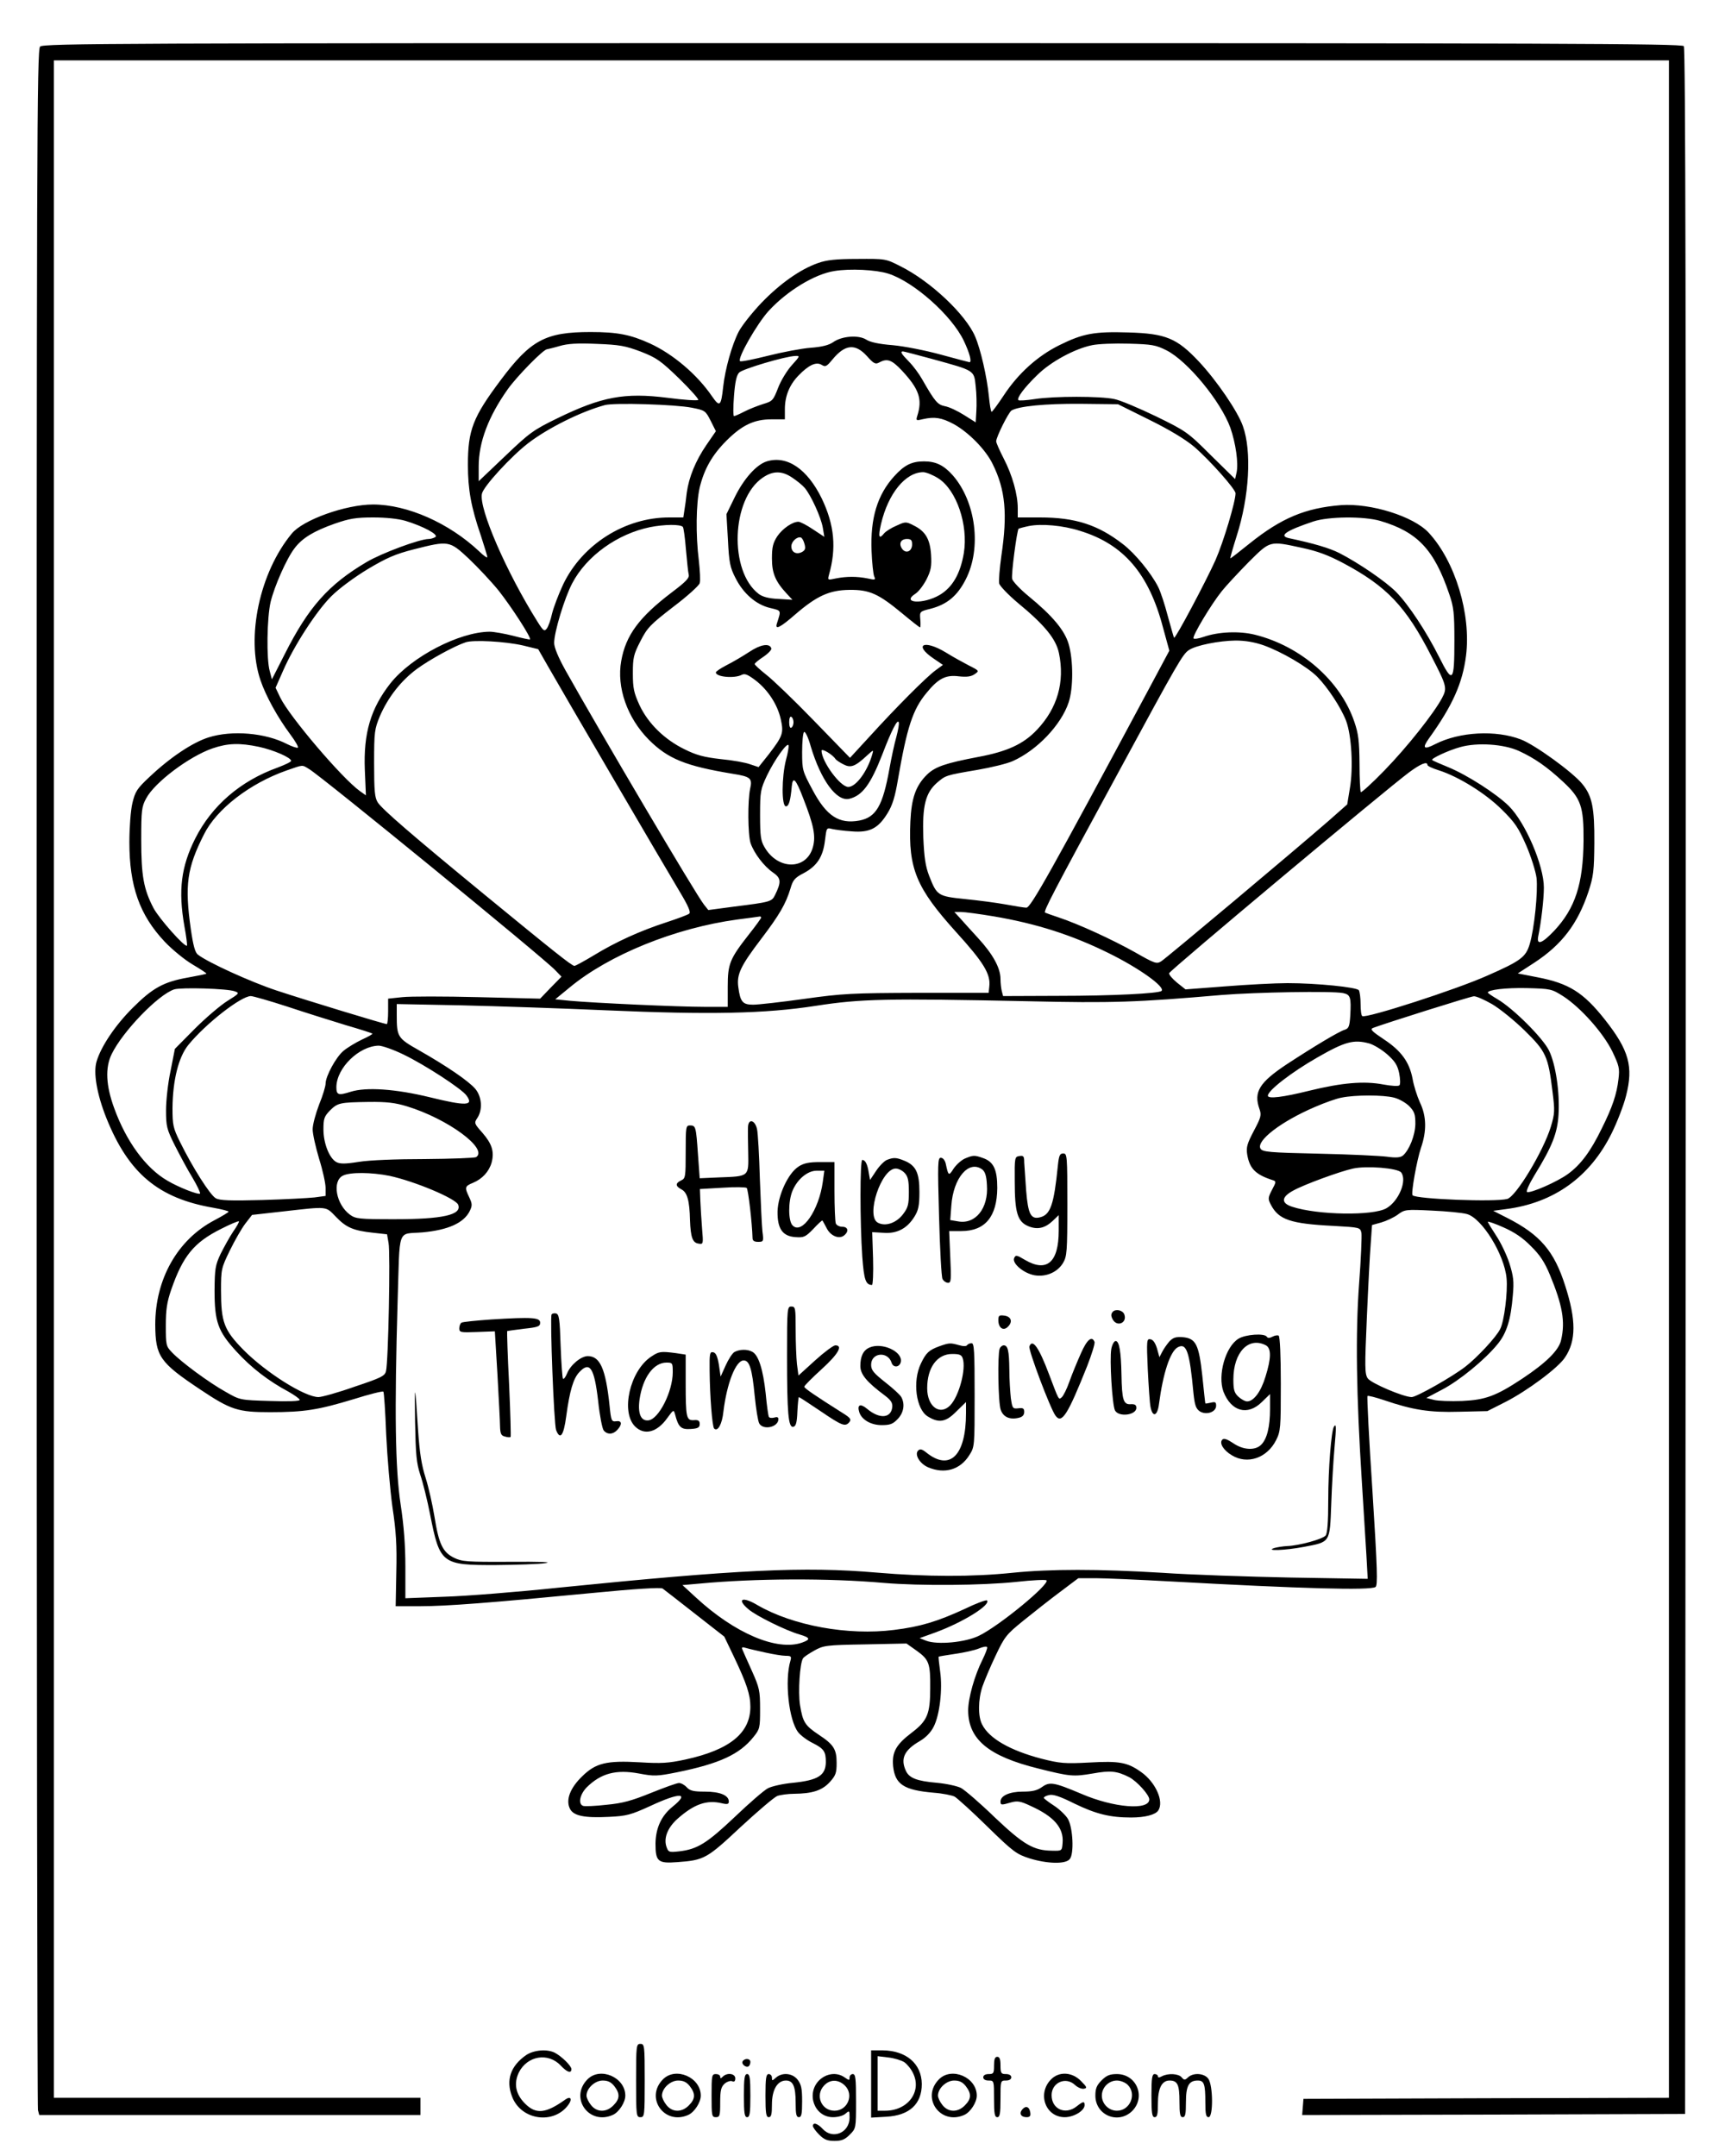 <?xml version="1.0" standalone="no"?>
<!DOCTYPE svg PUBLIC "-//W3C//DTD SVG 20010904//EN"
 "http://www.w3.org/TR/2001/REC-SVG-20010904/DTD/svg10.dtd">
<svg version="1.0" xmlns="http://www.w3.org/2000/svg"
 width="800pt" height="1000pt" viewBox="0 0 800 1000"
 preserveAspectRatio="xMidYMid meet">

<g transform="translate(0,1000) scale(0.1,-0.1)"
fill="#000000" stroke="none">
<path d="M186 9784 c-15 -14 -16 -462 -16 -4782 0 -2622 3 -4777 6 -4789 l6
-23 884 0 884 0 0 40 0 40 -850 0 -850 0 0 4725 0 4725 3745 0 3745 0 0 -4725
0 -4725 -847 -2 -848 -3 -3 -38 -3 -37 888 2 888 3 3 4789 c1 3532 -1 4792 -9
4802 -10 12 -628 14 -3810 14 -3439 0 -3799 -1 -3813 -16z"/>
<path d="M3794 8780 c-83 -29 -176 -95 -262 -184 -44 -46 -92 -107 -106 -134
-32 -62 -63 -174 -72 -255 -10 -92 -16 -97 -52 -45 -69 101 -181 196 -288 245
-90 41 -151 53 -275 53 -209 0 -278 -37 -417 -223 -129 -172 -152 -232 -152
-393 0 -115 15 -197 60 -328 16 -50 30 -94 30 -100 0 -5 -17 6 -37 26 -140
132 -334 218 -493 218 -126 0 -325 -71 -377 -135 -149 -180 -213 -481 -145
-680 25 -74 80 -173 138 -251 24 -32 40 -60 35 -62 -5 -2 -28 6 -50 17 -100
52 -255 65 -363 31 -74 -23 -179 -93 -274 -183 -59 -55 -67 -68 -80 -122 -8
-34 -14 -113 -14 -181 0 -204 47 -338 164 -462 35 -37 94 -85 130 -106 37 -22
65 -40 63 -42 -2 -2 -40 -10 -85 -18 -113 -20 -164 -48 -257 -141 -81 -81
-146 -178 -167 -248 -16 -52 1 -151 45 -262 103 -257 241 -373 497 -417 39 -7
70 -15 70 -18 0 -3 -30 -21 -66 -40 -171 -90 -274 -273 -274 -484 1 -147 20
-175 209 -301 142 -95 175 -105 324 -105 159 0 224 11 386 60 73 23 136 39
139 35 3 -3 9 -92 13 -198 5 -106 18 -257 29 -337 17 -112 21 -179 18 -302
l-3 -158 112 0 c125 0 329 16 796 61 204 20 322 27 330 21 7 -5 74 -57 149
-116 l137 -107 45 -94 c58 -122 76 -175 76 -231 0 -122 -95 -200 -301 -245
-79 -17 -112 -19 -211 -13 -155 9 -205 -3 -268 -65 -56 -54 -77 -109 -57 -150
16 -33 66 -44 182 -38 81 4 100 9 190 50 139 65 186 63 104 -3 -52 -42 -78
-99 -79 -171 0 -83 11 -93 101 -86 125 9 137 16 294 163 79 73 155 138 170
144 14 5 50 10 78 10 84 1 129 15 165 54 28 31 32 43 32 89 0 63 -13 85 -83
131 -64 43 -74 58 -87 139 -9 60 -1 191 14 215 3 6 27 22 52 36 43 24 54 26
237 29 l191 4 48 -34 c57 -41 63 -59 62 -173 0 -119 -13 -151 -85 -206 -74
-56 -93 -91 -87 -156 9 -84 49 -111 188 -123 41 -3 85 -12 97 -18 12 -7 81
-69 152 -139 122 -119 135 -128 197 -148 82 -25 166 -27 185 -3 21 24 15 145
-8 186 -10 17 -40 46 -65 62 -26 17 -47 33 -47 36 -1 4 10 10 24 13 18 5 51
-6 117 -39 101 -49 166 -65 264 -65 65 0 113 13 126 33 27 42 -13 131 -80 178
-63 45 -101 52 -240 44 -115 -6 -136 -4 -223 18 -144 38 -241 93 -274 158 -20
37 -19 116 1 176 9 26 36 91 61 143 42 89 50 99 129 163 47 38 123 98 170 133
l85 64 80 0 c43 0 200 -7 347 -15 614 -34 925 -42 951 -26 11 7 9 79 -14 445
-16 240 -26 439 -23 441 2 3 37 -6 76 -19 135 -46 211 -58 350 -54 l130 3 83
42 c102 52 246 159 277 207 52 77 52 174 1 332 -51 161 -116 237 -269 315
l-65 33 60 8 c223 29 390 150 490 353 25 51 55 128 66 172 35 136 14 212 -99
355 -99 125 -166 167 -311 195 l-92 18 77 50 c128 84 201 180 251 330 23 71
26 97 27 225 1 164 -10 218 -56 274 -45 55 -219 181 -284 206 -116 45 -285 36
-397 -21 -54 -28 -63 -20 -30 26 110 153 156 257 172 384 24 192 -50 437 -173
570 -70 76 -268 138 -407 128 -165 -13 -277 -60 -424 -178 -47 -38 -87 -69
-89 -69 -2 0 11 46 29 103 59 184 71 394 29 511 -24 68 -120 209 -203 298
-103 110 -155 131 -328 136 -158 5 -211 -5 -320 -59 -101 -50 -191 -131 -258
-233 -27 -41 -53 -76 -56 -76 -4 0 -9 33 -13 73 -9 89 -38 217 -64 277 -44
102 -207 256 -346 325 -68 35 -70 35 -200 34 -100 0 -143 -5 -182 -19z m325
-49 c118 -37 295 -194 351 -312 27 -57 38 -99 26 -99 -2 0 -62 16 -132 35 -73
20 -170 39 -224 44 -64 5 -105 14 -123 26 -35 22 -112 17 -153 -12 -20 -14
-52 -22 -104 -26 -41 -3 -131 -20 -198 -37 -68 -17 -127 -29 -130 -25 -13 13
78 172 132 232 85 93 214 172 306 186 72 12 192 6 249 -12z m-1147 -362 c74
-29 92 -42 178 -125 52 -51 92 -96 88 -99 -4 -4 -68 0 -143 10 -199 25 -305 5
-510 -95 -111 -54 -129 -67 -242 -175 l-123 -117 0 69 c0 112 45 231 135 358
42 59 165 185 182 185 4 1 31 7 58 15 37 11 82 14 172 10 107 -4 133 -9 205
-36z m2438 6 c98 -50 251 -236 296 -359 25 -72 38 -164 29 -207 l-7 -31 -112
110 c-108 108 -116 113 -255 181 -79 38 -166 75 -193 80 -64 14 -280 14 -369
0 -39 -6 -73 -8 -76 -5 -9 9 27 58 87 116 62 62 175 123 255 139 28 6 104 9
170 7 108 -3 125 -6 175 -31z m-1390 -26 c32 -36 40 -40 58 -30 37 20 58 12
105 -38 79 -85 96 -132 71 -210 -7 -22 -5 -23 27 -15 53 12 86 7 142 -23 69
-38 149 -119 181 -186 59 -119 69 -231 40 -425 -8 -58 -13 -116 -10 -129 4
-12 42 -52 86 -89 125 -103 177 -167 191 -233 28 -134 -7 -256 -102 -356 -62
-66 -138 -101 -273 -126 -152 -29 -198 -45 -236 -81 -53 -52 -73 -109 -78
-219 -10 -219 28 -308 212 -512 128 -141 161 -195 154 -253 l-3 -29 -330 0
c-302 -1 -347 -3 -525 -28 -107 -15 -214 -27 -237 -27 -49 0 -60 13 -69 82 -8
59 11 98 106 223 85 112 114 162 136 234 11 39 20 50 61 71 62 33 90 76 99
152 7 58 7 60 33 53 14 -3 55 -9 91 -11 84 -7 123 14 166 84 23 37 35 77 48
154 42 244 69 327 132 403 55 68 90 86 151 78 38 -4 57 -1 73 10 22 15 22 16
-26 40 -27 14 -76 41 -108 61 -101 61 -151 36 -57 -28 l44 -30 -34 -25 c-43
-31 -186 -175 -305 -306 l-92 -100 -168 173 c-92 95 -192 191 -221 213 -29 23
-53 45 -53 49 0 4 18 19 41 34 22 15 39 33 36 39 -8 25 -50 18 -101 -16 -29
-19 -76 -47 -104 -61 -29 -15 -52 -30 -52 -35 0 -21 86 -29 120 -11 14 7 27 2
63 -25 58 -44 103 -113 118 -181 14 -64 10 -77 -56 -163 l-47 -59 -39 13 c-21
8 -82 19 -136 24 -78 9 -113 18 -169 46 -92 45 -168 119 -208 204 -26 57 -31
78 -31 147 0 73 3 88 35 150 32 63 46 77 152 159 65 49 120 99 123 110 4 12 1
59 -4 105 -15 119 -13 264 4 339 21 86 58 151 124 217 73 73 129 99 209 99
l62 0 0 48 c0 59 21 112 63 155 47 49 82 65 107 50 18 -11 23 -9 51 25 58 70
105 75 159 16z m303 -14 c199 -55 194 -51 202 -127 4 -34 5 -86 3 -115 l-3
-52 -54 34 c-30 19 -70 38 -89 41 -34 7 -46 21 -105 124 -14 25 -41 62 -61 82
-36 37 -43 48 -28 48 4 0 65 -16 135 -35z m-650 -28 c-22 -24 -51 -71 -64
-105 -23 -59 -26 -63 -70 -76 -25 -8 -64 -23 -87 -35 -23 -12 -44 -21 -48 -21
-4 0 -4 42 0 93 5 66 12 97 24 109 17 17 215 76 261 77 22 1 21 -1 -16 -42z
m-465 -198 c62 -12 64 -14 88 -61 l24 -48 -44 -64 c-50 -73 -81 -149 -91 -221
-3 -28 -8 -65 -11 -82 l-5 -33 -66 0 c-205 0 -402 -125 -491 -310 -22 -47 -45
-108 -52 -137 -6 -28 -17 -59 -24 -68 -11 -15 -16 -12 -43 31 -144 229 -273
526 -258 594 7 34 135 173 214 234 91 70 245 147 356 177 43 12 329 3 403 -12z
m2122 -56 c95 -47 166 -90 208 -125 72 -62 192 -197 192 -216 0 -39 -56 -226
-93 -310 -43 -96 -186 -366 -192 -360 -2 2 -14 47 -29 100 -14 54 -34 115 -45
136 -33 65 -107 155 -163 198 -116 90 -221 124 -385 124 l-103 0 0 43 c0 63
-25 153 -65 230 -19 37 -35 73 -35 80 0 20 57 134 71 143 34 20 155 32 319 31
l175 -2 145 -72z m-3449 -469 c82 -25 155 -64 138 -75 -8 -5 -22 -9 -31 -9
-42 0 -219 -66 -288 -107 -176 -104 -269 -208 -379 -426 l-60 -118 -10 38
c-16 56 -13 248 4 321 18 74 74 201 111 249 36 48 90 80 186 114 69 24 99 29
179 29 59 0 116 -6 150 -16z m4520 0 c173 -51 250 -133 320 -339 21 -61 24
-88 24 -217 0 -193 -8 -201 -70 -77 -59 118 -142 244 -200 303 -47 48 -174
135 -264 181 -46 23 -116 44 -234 69 -48 11 -12 35 113 77 72 24 235 25 311 3z
m-3234 -28 c3 -3 10 -50 14 -103 5 -54 10 -107 13 -118 4 -16 -13 -33 -79 -83
-150 -114 -213 -198 -234 -318 -22 -122 28 -264 128 -365 89 -89 171 -122 389
-158 83 -13 92 -21 81 -69 -12 -54 -11 -213 2 -253 17 -48 62 -107 104 -136
38 -26 39 -44 9 -105 -15 -30 -21 -32 -189 -53 l-120 -16 -20 25 c-37 46 -480
797 -642 1086 -34 61 -53 107 -53 128 0 50 48 209 84 277 66 126 209 229 361
260 66 13 140 14 152 1z m1841 -18 c203 -62 320 -198 386 -450 l29 -106 -93
-174 c-460 -858 -550 -1018 -570 -1018 -10 0 -53 7 -96 15 -44 8 -128 19 -189
25 -126 13 -130 16 -166 108 -17 44 -23 85 -27 178 -5 146 10 206 63 253 41
35 40 35 187 60 64 11 139 29 165 41 112 50 224 167 259 272 22 66 22 196 0
271 -19 64 -75 131 -186 222 -39 32 -73 68 -76 80 -5 20 22 224 30 233 2 1 23
7 47 12 58 12 159 3 237 -22z m-2834 -129 c42 -40 105 -107 139 -149 59 -75
152 -218 145 -226 -2 -1 -37 6 -78 17 -40 10 -90 19 -109 19 -141 -1 -362
-116 -460 -239 -92 -117 -126 -232 -119 -403 l5 -117 -27 19 c-83 59 -327 346
-370 434 l-22 46 34 77 c50 116 155 278 224 347 36 36 105 87 169 126 89 53
128 70 214 92 162 41 165 41 255 -43z m3864 50 c71 -15 122 -34 190 -70 203
-108 292 -201 410 -432 72 -139 74 -148 50 -194 -37 -70 -161 -227 -267 -336
-57 -59 -107 -104 -110 -101 -3 3 -6 63 -6 132 -1 105 -5 139 -24 194 -64 190
-248 351 -461 404 -73 18 -169 14 -238 -10 -23 -8 -44 -11 -47 -7 -6 11 82
158 132 220 20 25 76 85 124 134 101 100 95 99 247 66z m-3612 -453 l70 -17
44 -77 c64 -113 548 -941 613 -1049 39 -65 52 -95 43 -101 -6 -5 -54 -23 -106
-40 -120 -39 -233 -90 -336 -153 -45 -27 -85 -49 -90 -49 -12 0 -97 68 -409
324 -347 285 -481 401 -503 434 -14 22 -17 52 -17 182 0 147 2 158 27 219 38
87 97 163 171 218 60 44 175 107 227 124 36 12 184 4 266 -15z m3434 1 c84
-30 202 -99 249 -146 48 -49 110 -142 134 -205 25 -67 34 -218 17 -314 l-12
-73 -86 -76 c-148 -129 -753 -637 -777 -652 -21 -13 -30 -10 -121 42 -105 59
-264 132 -355 162 -30 10 -58 20 -62 22 -9 5 31 82 341 653 276 510 297 546
326 565 33 22 139 43 216 44 44 0 87 -7 130 -22z m-2180 -357 c0 -10 -4 -22
-10 -25 -6 -4 -10 7 -10 25 0 18 4 29 10 25 6 -3 10 -15 10 -25z m477 -68 c-9
-31 -23 -97 -32 -147 -31 -173 -62 -226 -140 -241 -94 -17 -152 21 -216 141
-47 88 -49 92 -49 177 0 48 4 89 9 93 6 3 20 -27 31 -67 47 -157 120 -257 179
-243 60 15 98 65 153 206 43 113 71 166 76 149 3 -7 -3 -37 -11 -68z m-2956
-46 c69 -15 149 -50 149 -65 0 -5 -28 -18 -62 -31 -173 -62 -306 -177 -383
-330 -65 -130 -79 -239 -50 -405 9 -48 14 -89 12 -91 -9 -10 -129 125 -155
174 -46 88 -57 150 -57 317 0 136 2 154 23 192 39 74 200 195 308 232 70 24
125 26 215 7z m2444 -61 c-20 -79 -21 -215 0 -215 13 0 21 25 27 93 5 49 19
34 54 -58 48 -123 58 -173 44 -224 -29 -107 -162 -108 -224 -1 -18 30 -21 52
-21 150 0 109 2 119 32 183 35 73 95 157 100 140 2 -5 -3 -36 -12 -68z m3399
42 c72 -33 131 -74 205 -143 83 -77 96 -114 95 -274 -2 -201 -39 -313 -136
-417 -57 -60 -83 -69 -74 -25 13 62 26 171 26 225 0 103 -86 303 -163 379 -58
57 -192 143 -279 179 -39 16 -74 31 -76 34 -7 6 75 45 131 60 78 22 201 14
271 -18z m-3169 -38 c4 -5 20 -16 36 -24 34 -18 54 -11 108 39 33 30 33 30 26
6 -22 -77 -75 -150 -111 -150 -37 0 -123 117 -124 168 0 13 52 -18 65 -39z
m2745 -27 c0 -5 24 -16 53 -25 91 -29 217 -107 292 -182 61 -60 77 -84 113
-166 23 -53 44 -121 48 -151 7 -64 -10 -235 -32 -308 -18 -59 -41 -77 -196
-145 -145 -65 -561 -199 -580 -188 -5 2 -8 28 -8 56 0 29 -4 57 -8 64 -9 14
-195 33 -331 33 -58 0 -189 -7 -289 -15 l-184 -14 -39 31 c-22 18 -38 37 -37
44 3 13 1007 853 1112 931 55 41 86 53 86 35z m-5185 -20 c62 -38 1084 -873
1139 -931 l30 -31 -50 -51 -49 -51 -287 7 c-157 4 -316 4 -352 0 l-66 -7 0
-59 c0 -32 -3 -59 -6 -59 -12 0 -379 112 -512 156 -118 39 -318 130 -364 166
-13 9 -22 42 -33 118 -29 205 -18 284 61 440 58 117 212 236 382 296 81 28 71
28 107 6z m3172 -682 c201 -34 365 -87 535 -171 142 -70 263 -157 245 -175
-12 -12 -228 -23 -478 -23 l-257 -1 -6 23 c-3 12 -6 37 -6 56 0 51 -35 115
-104 190 -33 36 -71 78 -85 94 l-25 27 31 0 c17 0 84 -9 150 -20z m-1077 -6
c0 -3 -25 -38 -56 -77 -90 -115 -99 -137 -99 -244 l0 -93 -109 0 c-120 0 -512
18 -621 28 l-70 7 67 55 c182 151 489 276 777 315 53 7 99 13 104 14 4 1 7 -2
7 -5z m-2441 -342 c23 -8 21 -10 -35 -45 -32 -20 -100 -78 -151 -129 l-92 -93
-20 -102 c-12 -55 -21 -138 -21 -182 0 -75 3 -88 41 -164 23 -45 59 -113 82
-150 22 -37 37 -70 35 -73 -8 -7 -100 29 -152 60 -100 58 -190 181 -246 335
-39 106 -43 189 -12 252 51 105 216 276 290 300 32 10 247 4 281 -9z m6161
-23 c80 -52 184 -168 227 -255 32 -67 35 -79 29 -129 -8 -70 -28 -130 -78
-230 -51 -105 -97 -167 -156 -210 -49 -36 -172 -90 -190 -84 -6 2 10 38 35 79
82 133 106 195 111 281 6 103 -13 232 -44 296 -28 58 -166 196 -240 239 -24
14 -44 28 -44 30 0 13 82 23 180 21 113 -3 116 -4 170 -38z m-1022 15 c35 -7
39 -19 34 -106 -3 -48 -7 -58 -25 -64 -27 -8 -139 -75 -269 -160 -128 -85
-155 -129 -127 -208 10 -28 7 -39 -26 -101 -31 -59 -36 -76 -31 -109 11 -66
38 -94 119 -120 16 -5 16 -8 -4 -45 -19 -37 -19 -42 -5 -69 36 -69 90 -88 290
-98 124 -7 124 -7 130 -33 2 -14 -2 -120 -11 -236 -17 -232 -13 -513 13 -920
8 -126 17 -279 21 -339 l6 -109 -359 6 c-197 4 -465 13 -594 22 -298 18 -517
18 -695 0 -184 -19 -395 -19 -630 1 -337 29 -642 14 -1475 -70 -190 -20 -428
-39 -528 -42 l-182 -7 0 146 c0 99 -7 191 -22 289 -25 166 -29 425 -14 941 11
351 -4 311 116 321 119 11 192 44 219 100 12 25 11 33 -3 63 -22 46 -21 51 18
67 43 18 74 52 86 94 13 50 2 86 -42 137 -39 44 -40 46 -24 70 25 38 21 98
-10 135 -31 36 -130 104 -260 178 -101 57 -104 63 -104 165 l0 50 302 -6 c167
-4 467 -14 668 -23 484 -21 737 -16 975 21 207 32 324 35 985 21 387 -9 501
-5 895 29 160 13 512 19 563 9z m-4895 -63 c84 -28 206 -66 271 -86 66 -19
121 -37 123 -39 3 -2 -20 -15 -49 -28 -29 -14 -67 -37 -85 -52 -35 -29 -83
-118 -83 -152 0 -12 -13 -56 -30 -97 -16 -42 -30 -93 -30 -115 0 -22 14 -83
30 -137 17 -54 30 -114 30 -135 l0 -37 -52 -7 c-29 -3 -138 -9 -243 -12 -147
-4 -196 -2 -214 8 -26 14 -108 143 -167 263 -31 63 -34 77 -34 155 1 129 28
238 74 294 81 99 243 225 289 226 10 0 87 -22 170 -49z m5586 12 c36 -21 104
-76 152 -123 99 -97 109 -119 129 -283 11 -88 11 -101 -8 -164 -35 -113 -161
-323 -202 -334 -55 -15 -421 -1 -439 17 -8 8 20 164 39 220 27 78 26 147 -5
211 -13 29 -29 79 -34 110 -15 77 -52 129 -134 183 -54 36 -64 46 -50 52 58
22 451 146 468 147 11 1 49 -16 84 -36z m-568 -183 c20 -6 57 -28 82 -50 36
-32 48 -50 56 -88 5 -26 6 -51 1 -56 -5 -5 -37 -3 -75 4 -90 17 -192 8 -343
-29 -121 -30 -192 -39 -192 -23 0 24 110 109 229 177 129 74 169 85 242 65z
m-4480 -51 c98 -47 272 -160 293 -191 34 -47 -1 -49 -172 -7 -156 38 -294 48
-366 25 -57 -18 -66 -15 -66 22 1 89 105 190 196 192 16 0 68 -18 115 -41z
m4594 -200 c24 -6 55 -24 71 -40 24 -25 28 -38 28 -82 -1 -53 -28 -121 -58
-147 -12 -9 -31 -11 -74 -5 -31 4 -174 11 -316 14 -230 5 -260 8 -270 23 -22
36 94 126 253 194 44 19 99 39 123 43 63 13 193 13 243 0z m-4579 -40 c191
-58 380 -198 322 -236 -7 -4 -114 -8 -238 -9 -133 0 -258 -5 -306 -13 -63 -10
-87 -10 -104 -1 -32 17 -60 86 -60 152 0 50 4 60 30 87 36 36 46 38 181 40 83
1 122 -4 175 -20z m4612 -307 c29 -37 -11 -133 -68 -166 -61 -36 -320 -32
-438 7 -52 17 -50 45 6 75 50 28 217 89 277 102 64 14 207 2 223 -18z m-4691
-16 c116 -25 307 -105 318 -134 18 -47 -72 -67 -297 -67 -163 0 -179 2 -205
21 -64 47 -84 155 -33 181 33 17 133 16 217 -1z m-249 -190 c48 -50 81 -64
174 -74 l63 -7 7 -40 c9 -45 -1 -556 -12 -595 -5 -22 -23 -31 -146 -72 -76
-27 -152 -48 -167 -48 -63 0 -243 113 -348 219 -90 92 -104 128 -104 276 0 97
1 103 41 185 23 47 55 103 72 125 l31 40 143 16 c212 24 197 25 246 -25z
m5245 13 c70 -19 174 -188 184 -298 6 -63 -11 -201 -30 -236 -19 -38 -107
-132 -160 -173 -60 -47 -228 -142 -250 -142 -38 0 -190 65 -204 87 -14 21 -14
53 -4 281 6 141 14 296 18 344 l6 86 43 12 c24 7 58 23 76 36 32 24 37 25 158
19 69 -3 142 -10 163 -16z m-5722 -82 c-16 -24 -42 -71 -58 -103 -25 -53 -27
-70 -28 -169 0 -147 16 -190 101 -283 68 -75 150 -138 242 -187 28 -16 52 -33
52 -38 0 -6 -53 -8 -138 -5 -138 4 -139 4 -205 42 -76 42 -208 139 -250 184
-27 28 -28 34 -28 123 0 74 5 109 25 167 54 156 105 219 231 282 43 22 81 38
83 35 2 -2 -10 -24 -27 -48z m6019 -67 c42 -41 64 -75 88 -133 58 -140 72
-217 52 -302 -10 -48 -71 -107 -181 -180 -121 -80 -170 -98 -278 -103 -53 -2
-112 0 -131 5 l-35 9 72 38 c81 42 200 140 257 210 43 51 63 115 72 228 6 65
3 88 -16 149 -13 40 -41 98 -62 129 -21 32 -38 60 -38 63 0 3 33 -8 73 -26 50
-22 89 -48 127 -87z m-3000 -1562 c167 -14 455 -12 615 5 72 8 134 11 138 7
18 -16 -218 -211 -313 -257 -63 -31 -193 -43 -245 -23 l-30 12 75 27 c129 48
257 128 237 148 -4 3 -51 -14 -104 -40 -126 -58 -205 -82 -327 -97 -213 -27
-469 20 -633 115 -70 42 -99 29 -42 -19 36 -31 174 -99 237 -117 50 -15 53
-23 11 -38 -116 -40 -311 43 -491 209 l-63 58 80 7 c254 24 596 26 855 3z
m457 -355 c-37 -73 -67 -179 -67 -237 1 -134 95 -212 326 -269 147 -37 162
-38 251 -23 84 15 112 12 170 -17 36 -19 93 -82 93 -103 0 -52 -164 -39 -313
25 -130 55 -149 58 -185 32 -23 -16 -45 -21 -89 -21 -61 0 -103 -19 -103 -46
0 -17 4 -17 49 -4 29 8 44 6 90 -16 109 -49 155 -102 149 -172 -3 -37 -3 -37
-49 -36 -86 1 -132 28 -266 155 -68 66 -138 126 -156 136 -18 9 -68 20 -112
24 -93 8 -129 22 -144 56 -26 56 -7 96 64 137 29 17 52 41 65 67 28 54 42 174
30 257 -5 36 -8 67 -7 68 1 1 36 7 77 13 42 6 91 17 110 25 19 8 36 11 38 6 2
-5 -8 -30 -21 -57z m-1007 32 c36 -8 78 -15 94 -15 25 0 27 -3 22 -22 -28 -92
-8 -277 36 -333 11 -14 41 -37 68 -50 51 -26 60 -39 60 -88 -1 -62 -36 -84
-152 -96 -46 -4 -98 -16 -116 -25 -18 -9 -87 -69 -154 -133 -129 -122 -173
-150 -258 -160 -46 -5 -50 -4 -58 18 -16 41 3 91 50 133 77 68 135 89 206 72
25 -6 32 -4 32 8 0 29 -41 46 -111 46 -53 0 -69 4 -84 20 -10 11 -26 20 -36
20 -10 0 -68 -21 -130 -46 -89 -36 -131 -48 -207 -55 -52 -6 -101 -8 -108 -5
-24 9 -15 53 17 86 66 65 136 84 243 64 69 -13 83 -13 177 6 196 40 289 83
353 163 30 37 31 43 31 130 0 85 -3 99 -38 177 -21 47 -41 91 -44 99 -5 11 -1
13 18 7 13 -4 53 -13 89 -21z"/>
<path d="M3556 7860 c-48 -15 -106 -80 -148 -165 l-39 -80 7 -120 c5 -104 10
-128 35 -176 36 -72 96 -124 161 -139 53 -13 51 -9 31 -72 -10 -31 14 -20 85
42 101 87 159 113 252 114 93 1 134 -18 244 -109 43 -36 80 -65 83 -65 2 0 3
17 1 37 -3 36 -3 37 46 49 78 20 126 60 165 137 74 145 47 359 -60 482 -42 47
-78 65 -134 65 -57 0 -91 -17 -138 -69 -78 -86 -111 -194 -105 -346 2 -55 8
-108 12 -118 8 -17 5 -18 -30 -10 -50 10 -98 10 -148 0 -37 -8 -38 -8 -32 15
36 125 26 233 -33 356 -67 137 -161 201 -255 172z m119 -76 c21 -14 47 -35 57
-47 29 -34 76 -137 84 -185 l7 -42 -53 35 c-28 19 -59 35 -67 35 -28 0 -73
-31 -98 -67 -20 -31 -25 -50 -25 -103 0 -69 16 -107 69 -164 l26 -28 -65 4
c-45 2 -74 10 -91 23 -139 105 -128 441 19 540 47 32 89 32 137 -1z m677 -3
c84 -54 139 -215 118 -346 -16 -96 -53 -160 -113 -195 -76 -44 -179 -38 -112
6 15 9 38 40 52 67 21 42 24 61 21 114 -5 73 -26 109 -81 136 -35 18 -38 18
-79 -1 -24 -10 -49 -26 -57 -35 -25 -31 -29 -18 -15 43 33 141 113 239 195
240 14 0 46 -13 71 -29z m-621 -304 c6 -21 3 -29 -11 -37 -26 -14 -50 -2 -50
26 0 22 26 46 44 41 6 -2 13 -15 17 -30z m499 -2 c0 -32 -28 -45 -46 -21 -17
24 -7 46 22 46 19 0 24 -5 24 -25z"/>
<path d="M3469 4773 c-1 -15 0 -70 1 -120 2 -111 5 -109 -135 -114 l-90 -4 -8
110 c-9 129 -10 135 -37 135 -19 0 -20 -6 -20 -123 0 -115 -1 -123 -21 -132
-28 -13 -27 -27 2 -42 26 -14 37 -51 39 -143 3 -79 12 -104 39 -108 23 -4 23
-3 17 70 -3 40 -7 98 -8 128 l-2 55 104 6 c58 4 109 3 113 -1 7 -7 25 -161 27
-232 0 -13 8 -18 26 -18 25 0 26 2 20 48 -3 26 -8 136 -12 244 -3 109 -9 212
-13 230 -9 43 -40 52 -42 11z"/>
<path d="M4906 4593 c-18 -179 -34 -227 -82 -239 -43 -11 -56 13 -65 123 -4
54 -8 113 -9 131 0 29 -3 33 -22 30 -22 -3 -23 -6 -22 -118 0 -144 13 -186 62
-207 43 -18 78 -10 115 25 l27 26 0 -72 c0 -147 -55 -195 -156 -136 -40 24
-44 24 -51 8 -9 -25 45 -70 95 -79 53 -9 106 14 132 57 18 31 20 50 20 271 0
227 -1 237 -19 237 -16 0 -20 -9 -25 -57z"/>
<path d="M4474 4626 c-17 -8 -40 -29 -52 -47 -22 -35 -24 -33 -36 24 -4 16
-13 27 -23 27 -14 0 -15 -25 -8 -272 4 -150 11 -281 16 -290 5 -10 17 -18 26
-18 14 0 15 14 10 120 l-5 120 56 0 c111 0 166 67 167 200 0 86 -17 122 -67
139 -39 14 -46 13 -84 -3z m81 -50 c13 -10 20 -29 22 -72 8 -108 -53 -184
-134 -169 l-36 6 5 67 c9 129 81 213 143 168z"/>
<path d="M4113 4620 c-12 -5 -35 -28 -50 -51 l-28 -42 -6 34 c-6 39 -16 59
-30 59 -11 0 -11 -289 0 -449 8 -109 16 -130 45 -131 4 0 7 55 5 123 l-4 122
52 -3 c63 -5 110 20 144 75 18 29 23 51 23 114 0 89 -16 123 -69 145 -39 16
-51 16 -82 4z m83 -61 c15 -16 19 -36 19 -88 0 -58 -4 -73 -28 -104 -31 -40
-81 -57 -116 -38 -57 31 16 251 83 251 13 0 31 -9 42 -21z"/>
<path d="M3703 4589 c-48 -31 -95 -133 -97 -208 -1 -80 23 -115 83 -119 39 -3
47 1 83 38 21 23 41 41 42 39 2 -2 11 -19 20 -36 18 -36 58 -52 81 -33 23 19
18 40 -9 40 -13 0 -27 7 -30 16 -3 9 -6 76 -6 150 l0 134 -67 0 c-51 0 -76 -5
-100 -21z m113 -70 c-18 -132 -97 -247 -140 -203 -21 20 -21 112 -1 160 22 54
70 94 112 94 l36 0 -7 -51z"/>
<path d="M3650 3713 c0 -271 6 -335 29 -331 12 3 17 18 19 71 2 37 5 67 7 67
2 0 47 -29 100 -65 100 -68 115 -74 134 -51 10 12 5 20 -31 42 -128 81 -178
115 -178 122 0 5 36 41 80 81 77 70 101 111 64 111 -9 0 -51 -31 -94 -70 l-77
-70 -7 53 c-3 28 -6 100 -6 160 0 100 -1 107 -20 107 -19 0 -20 -7 -20 -227z"/>
<path d="M5160 3915 c-8 -10 -8 -19 0 -34 20 -38 69 -17 54 23 -8 20 -41 26
-54 11z"/>
<path d="M2558 3903 c-8 -17 11 -510 21 -536 19 -48 35 -26 47 64 16 119 33
175 60 204 49 53 70 22 88 -133 7 -67 19 -129 26 -137 17 -20 43 -19 63 3 24
26 21 44 -5 40 -22 -3 -24 2 -31 72 -18 171 -44 230 -101 230 -31 0 -80 -40
-96 -80 -7 -17 -15 -28 -19 -25 -3 3 -8 72 -11 153 -4 126 -7 147 -22 150 -9
2 -18 -1 -20 -5z"/>
<path d="M4630 3877 c0 -36 23 -52 44 -31 24 23 16 48 -17 52 -23 3 -27 0 -27
-21z"/>
<path d="M2278 3880 c-70 -5 -132 -11 -138 -15 -5 -3 -10 -15 -10 -26 0 -19 6
-20 83 -17 l82 3 12 -200 c6 -110 12 -219 12 -241 1 -34 5 -43 23 -47 12 -4
24 -4 26 -2 2 2 -1 113 -7 246 -7 133 -10 243 -9 245 2 1 37 6 78 11 66 7 75
11 75 28 0 24 -35 27 -227 15z"/>
<path d="M5744 3791 c-61 -37 -98 -170 -70 -246 36 -92 112 -113 178 -48 l38
37 0 -69 c0 -83 -14 -139 -41 -166 -28 -28 -84 -25 -131 8 -27 18 -42 23 -49
16 -16 -16 5 -50 44 -73 72 -44 163 -13 205 70 21 42 22 56 22 262 0 131 -4
219 -10 223 -5 3 -18 1 -29 -5 -13 -7 -22 -7 -26 0 -11 17 -98 11 -131 -9z
m127 -31 c25 -14 25 -59 -2 -145 -21 -70 -55 -115 -85 -115 -10 0 -28 10 -41
22 -19 18 -23 32 -23 80 0 126 71 200 151 158z"/>
<path d="M5423 3778 c-11 -13 -26 -34 -33 -48 l-13 -25 -11 40 c-8 26 -18 41
-30 43 -18 4 -19 -3 -13 -139 4 -79 9 -159 13 -176 10 -49 32 -41 39 15 19
144 52 244 87 263 41 22 55 -20 73 -214 6 -55 11 -70 29 -83 30 -19 76 -4 76
26 0 17 -4 19 -25 14 -14 -3 -25 -5 -25 -3 -1 2 -7 59 -14 127 -16 147 -30
175 -92 180 -31 2 -44 -2 -61 -20z"/>
<path d="M5013 3723 c-17 -38 -41 -96 -53 -130 -12 -35 -29 -68 -36 -74 -15
-12 -12 -17 -59 107 -47 125 -77 167 -91 129 -6 -15 97 -289 121 -321 29 -40
56 2 147 230 21 54 37 105 34 112 -12 30 -35 11 -63 -53z"/>
<path d="M5154 3744 c-9 -47 4 -261 17 -286 17 -32 99 -22 99 12 0 14 -7 18
-27 17 -33 -2 -40 20 -42 138 -2 105 -10 155 -27 155 -7 0 -16 -16 -20 -36z"/>
<path d="M4357 3756 c-49 -18 -62 -30 -86 -80 -40 -82 -23 -213 32 -246 52
-32 84 -26 133 24 l44 43 0 -52 c0 -195 -74 -270 -183 -183 -21 17 -30 19 -39
10 -18 -18 7 -61 47 -78 76 -32 148 -11 190 56 25 39 25 41 25 280 0 202 -2
240 -14 240 -8 0 -17 -4 -21 -9 -3 -6 -18 -6 -38 0 -40 11 -44 11 -90 -5z
m108 -57 c16 -49 -17 -173 -57 -216 -48 -51 -108 -8 -108 78 0 96 46 159 116
159 34 0 44 -4 49 -21z"/>
<path d="M4033 3750 c-29 -12 -43 -40 -43 -86 0 -38 29 -74 114 -137 29 -22
36 -35 34 -54 -6 -52 -60 -55 -116 -8 -32 27 -48 20 -37 -15 11 -35 54 -60
104 -60 39 0 52 5 74 28 28 29 35 69 17 102 -5 10 -39 41 -75 69 -54 43 -65
56 -65 81 0 57 78 64 95 9 8 -25 39 -21 43 6 7 47 -88 90 -145 65z"/>
<path d="M4636 3744 c-10 -27 -7 -249 5 -283 12 -34 42 -47 84 -37 17 4 25 13
25 27 0 16 -5 20 -27 17 -27 -3 -28 0 -35 47 -3 28 -7 87 -7 132 -1 89 -7 113
-26 113 -7 0 -16 -7 -19 -16z"/>
<path d="M3406 3729 c-10 -6 -28 -34 -41 -63 l-23 -51 -8 55 c-7 40 -14 56
-27 58 -15 3 -17 -6 -16 -85 1 -118 12 -260 21 -269 17 -16 37 21 43 79 16
131 57 237 94 237 27 0 39 -39 51 -164 6 -60 15 -117 21 -128 18 -33 89 -18
89 20 0 9 -7 11 -19 7 -11 -3 -22 -2 -25 3 -3 4 -10 54 -15 109 -12 110 -33
178 -62 193 -23 13 -59 12 -83 -1z"/>
<path d="M3019 3707 c-98 -66 -141 -256 -74 -323 43 -43 102 -28 149 38 30 41
30 41 37 17 15 -59 28 -70 72 -67 34 2 42 7 42 23 0 15 -6 20 -27 18 -35 -2
-38 12 -38 173 l0 131 -46 7 c-70 9 -78 8 -115 -17z m101 -72 c0 -89 -65 -218
-113 -223 -35 -4 -50 32 -41 97 15 102 65 171 125 171 28 0 29 -2 29 -45z"/>
<path d="M1925 3405 c3 -151 6 -190 24 -245 12 -35 33 -119 46 -186 45 -228
54 -234 307 -233 95 1 198 4 228 9 35 5 -24 7 -165 6 -202 -1 -223 1 -260 19
-52 26 -70 64 -90 190 -9 55 -27 136 -41 180 -19 59 -28 117 -35 220 -14 223
-17 232 -14 40z"/>
<path d="M6186 3382 c-12 -20 -26 -195 -26 -338 0 -105 -4 -155 -12 -166 -14
-17 -123 -47 -179 -49 -19 -1 -45 -5 -59 -9 -46 -15 51 -11 136 5 125 24 121
17 128 202 3 87 10 203 15 258 9 100 8 115 -3 97z"/>
<path d="M2950 350 c0 -163 1 -170 20 -170 19 0 20 7 20 170 0 163 -1 170 -20
170 -19 0 -20 -7 -20 -170z"/>
<path d="M2440 468 c-72 -50 -95 -116 -65 -193 42 -110 195 -131 262 -36 18
26 9 40 -15 23 -91 -65 -136 -70 -187 -19 -44 44 -53 93 -29 144 39 78 136 95
195 32 29 -31 49 -37 49 -16 0 15 -45 59 -77 76 -36 18 -97 13 -133 -11z"/>
<path d="M4040 334 l0 -156 70 4 c108 6 165 59 165 152 -1 94 -72 155 -182
156 l-53 0 0 -156z m154 101 c13 -9 32 -32 41 -52 41 -85 -25 -173 -130 -173
l-35 0 0 126 0 127 50 -6 c27 -3 60 -13 74 -22z"/>
<path d="M4610 420 c0 -36 -2 -40 -25 -40 -16 0 -25 -6 -25 -15 0 -9 9 -15 25
-15 25 0 25 -1 25 -85 0 -69 3 -85 15 -85 12 0 15 16 15 85 0 84 0 85 25 85
16 0 25 6 25 15 0 9 -9 15 -25 15 -22 0 -25 4 -25 40 0 29 -4 40 -15 40 -11 0
-15 -11 -15 -40z"/>
<path d="M3444 439 c-7 -12 15 -31 28 -23 4 3 8 12 8 20 0 17 -26 19 -36 3z"/>
<path d="M2725 356 c-86 -86 7 -216 118 -165 28 13 57 58 57 89 0 85 -116 135
-175 76z m124 -32 c27 -35 26 -59 -4 -89 -33 -34 -77 -33 -104 1 -12 15 -21
34 -21 44 0 34 39 70 75 70 24 0 39 -7 54 -26z"/>
<path d="M3075 356 c-86 -86 7 -216 118 -165 28 13 57 58 57 89 0 85 -116 135
-175 76z m124 -32 c27 -35 26 -59 -4 -89 -33 -34 -77 -33 -104 1 -12 15 -21
34 -21 44 0 34 39 70 75 70 24 0 39 -7 54 -26z"/>
<path d="M3300 280 c0 -93 1 -100 20 -100 18 0 20 7 20 68 0 56 4 72 20 87 10
9 26 15 35 12 10 -5 15 0 15 13 0 23 -38 28 -58 8 -9 -9 -12 -9 -12 0 0 7 -9
12 -20 12 -19 0 -20 -7 -20 -100z"/>
<path d="M3450 280 c0 -82 3 -100 15 -100 12 0 15 18 15 100 0 82 -3 100 -15
100 -12 0 -15 -18 -15 -100z"/>
<path d="M3550 280 c0 -82 3 -100 15 -100 12 0 15 13 15 59 0 68 25 111 65
111 33 0 45 -27 45 -104 0 -52 3 -66 15 -66 12 0 15 15 15 74 0 59 -4 78 -21
100 -24 31 -72 35 -101 9 -17 -15 -18 -15 -18 0 0 10 -7 17 -15 17 -12 0 -15
-18 -15 -100z"/>
<path d="M3799 351 c-62 -62 -22 -171 64 -171 24 0 48 7 59 17 17 15 18 14 18
-19 0 -70 -78 -103 -124 -53 -24 26 -46 33 -46 14 0 -6 13 -24 29 -40 23 -23
38 -29 71 -29 33 0 48 6 71 29 29 29 29 30 29 155 0 105 -2 126 -15 126 -8 0
-15 -7 -15 -16 0 -14 -2 -14 -22 0 -36 26 -85 20 -119 -13z m118 -23 c45 -42
15 -118 -47 -118 -61 0 -91 72 -48 117 27 29 65 29 95 1z"/>
<path d="M4355 356 c-86 -86 7 -216 118 -165 28 13 57 58 57 89 0 85 -116 135
-175 76z m124 -32 c27 -35 26 -59 -4 -89 -33 -34 -77 -33 -104 1 -12 15 -21
34 -21 44 0 34 39 70 75 70 24 0 39 -7 54 -26z"/>
<path d="M4875 356 c-66 -66 -27 -176 63 -176 42 0 92 30 92 56 0 19 -7 18
-37 -6 -52 -41 -116 -13 -116 52 0 59 66 88 109 47 12 -11 30 -19 41 -17 16 3
14 8 -14 36 -41 42 -101 45 -138 8z"/>
<path d="M5109 351 c-23 -23 -29 -38 -29 -71 0 -91 106 -135 171 -71 64 65 20
171 -71 171 -33 0 -48 -6 -71 -29z m121 -21 c43 -43 11 -120 -50 -120 -38 0
-70 32 -70 70 0 38 32 70 70 70 17 0 39 -9 50 -20z"/>
<path d="M5340 280 c0 -82 3 -100 15 -100 12 0 15 14 15 63 0 71 18 107 54
107 37 0 46 -19 46 -97 0 -58 3 -73 15 -73 12 0 15 14 15 69 0 76 13 101 55
101 29 0 35 -16 35 -101 0 -55 3 -69 15 -69 22 0 21 147 -1 178 -18 26 -69 30
-94 7 -15 -14 -18 -14 -30 0 -14 17 -62 20 -91 5 -13 -7 -19 -7 -19 0 0 5 -7
10 -15 10 -12 0 -15 -18 -15 -100z"/>
<path d="M4741 216 c-16 -19 -6 -36 20 -36 15 0 20 6 17 22 -4 27 -21 33 -37
14z"/>
</g>
</svg>
